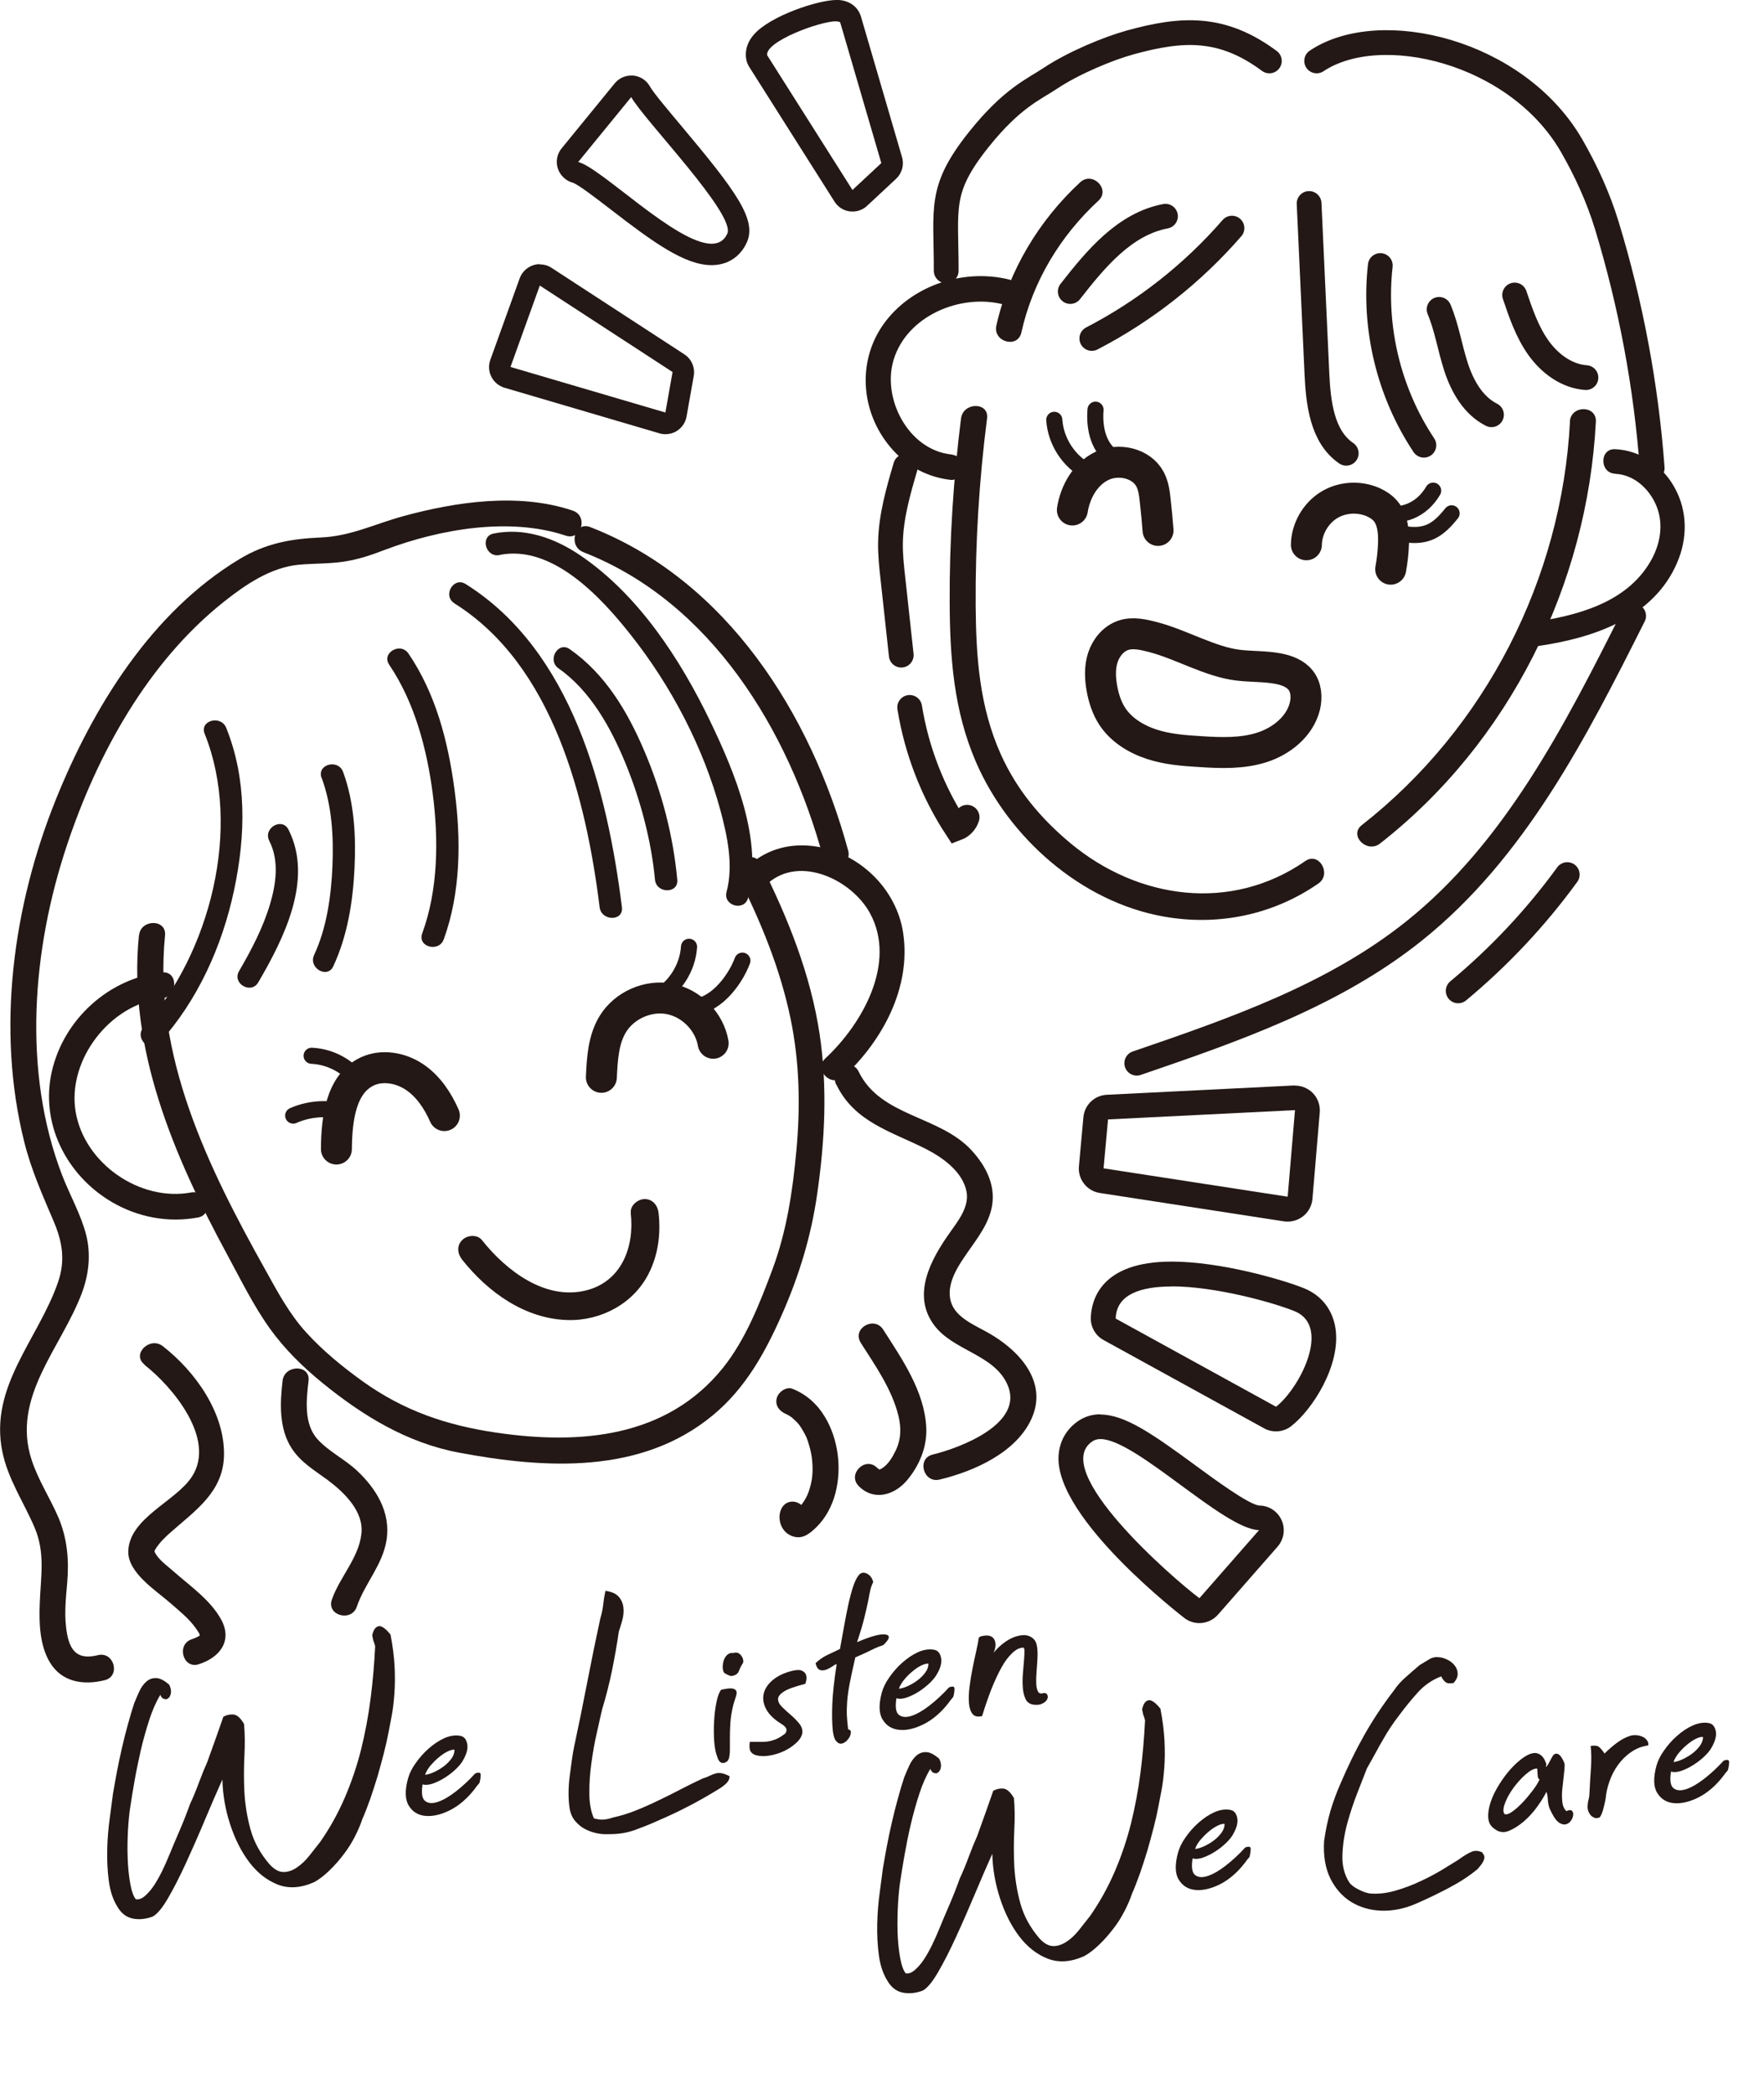 <?xml version="1.0" encoding="UTF-8"?>
<svg id="_レイヤー_1" data-name="レイヤー 1" xmlns="http://www.w3.org/2000/svg" viewBox="0 0 142.47 169.08">
  <defs>
    <style>
      .cls-1 {
        stroke-width: 2px;
      }

      .cls-1, .cls-2, .cls-3 {
        fill: none;
        stroke: #231815;
        stroke-linecap: round;
      }

      .cls-2 {
        stroke-width: 1.3px;
      }

      .cls-3 {
        stroke-width: 2.5px;
      }

      .cls-4 {
        fill: #231815;
      }
    </style>
  </defs>
  <path class="cls-4" d="M81.5,22.57c-3.58-.88-7.64.39-9.93,3.32s-2.15,7,.11,9.93c1.27,1.65,3.03,2.69,5.1,2.93.56.06,1.03-.52,1.03-1.03,0-.61-.48-.97-1.03-1.03-3.43-.39-5.57-4.53-4.6-7.66,1.09-3.53,5.36-5.31,8.77-4.47,1.29.32,1.84-1.67.55-1.99h0Z"/>
  <path class="cls-4" d="M130.46,38.26c1.51.07,2.73,1.2,3.3,2.54.64,1.5.34,3.17-.47,4.55-1.97,3.38-6.03,4.39-9.63,4.91-.53.08-.82.75-.69,1.22.15.57.69.77,1.22.69,4.46-.64,9.36-2.26,11.27-6.75.84-1.96.84-4.14-.2-6.03-.98-1.79-2.76-3.02-4.81-3.12-1.28-.06-1.27,1.93,0,1.98h0Z"/>
  <path class="cls-4" d="M126.8,34.05c-.66,12.67-6.81,24.75-16.82,32.58-1.06.83.43,2.31,1.48,1.48,10.44-8.16,16.75-20.88,17.43-34.06.07-1.35-2.03-1.35-2.1,0h0Z"/>
  <path class="cls-4" d="M82.49,26.85c.92-4.12,3.13-7.79,6.23-10.65.99-.92-.49-2.4-1.48-1.48-3.33,3.08-5.77,7.13-6.77,11.57-.29,1.32,1.73,1.88,2.02.56h0Z"/>
  <path class="cls-4" d="M77.62,33.77c-.62,4.92-.94,9.87-.92,14.83.02,4.48.32,8.74,2.11,12.9,2.64,6.13,8.52,11.34,15.19,12.51,4.39.78,8.81-.13,12.48-2.67,1.1-.76.05-2.59-1.06-1.81-6.01,4.16-13.51,3.09-18.96-1.44-2.4-2-4.33-4.3-5.62-7.16-1.74-3.87-2.01-7.89-2.04-12.08-.03-5.04.28-10.07.92-15.07.17-1.34-1.93-1.32-2.1,0h0Z"/>
  <path class="cls-4" d="M67.53,1.73c.17,0,.28.03.33.08l3.32,11.36-2.33,2.17-6.89-10.88c-.17-1.11,4.24-2.74,5.56-2.74M67.53,0h0c-1.43,0-5.33,1.27-6.65,2.8-.64.74-.69,1.46-.62,1.93.04.24.12.47.25.67l6.89,10.88c.28.44.73.73,1.24.79.07,0,.15.01.22.01.44,0,.86-.16,1.18-.47l2.33-2.17c.48-.45.67-1.13.48-1.76l-3.32-11.36c-.08-.26-.21-.49-.39-.69-.39-.42-.93-.64-1.61-.64h0Z"/>
  <path class="cls-4" d="M50.98,7.84c1.05,1.87,8.47,9.48,7.76,11.03-.26.57-.7.81-1.27.81-2.87,0-8.93-6.14-10.77-6.6l4.28-5.24M50.98,6.1c-.52,0-1.01.23-1.34.64l-4.28,5.24c-.38.46-.49,1.08-.3,1.64.19.56.65.99,1.22,1.14.46.16,1.97,1.33,3.08,2.18,3.39,2.62,5.95,4.47,8.11,4.47,1.28,0,2.31-.66,2.84-1.82.85-1.85-.88-4.18-5.33-9.48-1.04-1.24-2.22-2.64-2.49-3.13-.28-.5-.79-.83-1.36-.88-.05,0-.1,0-.15,0h0Z"/>
  <path class="cls-4" d="M43.6,23.06l10.72,6.98-.58,3.27-12.51-3.68,2.37-6.58M43.6,21.33c-.19,0-.37.03-.55.09-.5.17-.9.56-1.08,1.06l-2.37,6.58c-.16.45-.13.95.09,1.37.22.43.6.74,1.06.88l12.51,3.68c.16.05.33.07.49.07.32,0,.64-.09.91-.26.42-.26.71-.69.79-1.17l.58-3.27c.12-.68-.18-1.38-.76-1.75l-10.72-6.98c-.29-.19-.61-.28-.95-.28h0Z"/>
  <path class="cls-3" d="M86.61,41.18c.23-1.47,1.05-2.92,2.39-3.56s3.2-.23,3.89,1.09c.27.52.35,1.12.41,1.7.09.81.17,1.61.23,2.42"/>
  <path class="cls-3" d="M105.51,43.99c.02-1.27.72-2.5,1.78-3.18s2.48-.77,3.64-.25c.36.17.71.39.97.7.58.68.67,1.65.65,2.55-.02.72-.1,1.44-.23,2.15"/>
  <path class="cls-3" d="M93.2,51.46c-.81-.21-1.69-.43-2.48-.16-.8.27-1.39,1-1.65,1.8s-.22,1.68-.07,2.51c.14.77.39,1.54.81,2.2.72,1.12,1.92,1.86,3.19,2.28s2.61.52,3.94.6c1.67.11,3.39.17,4.98-.34s3.07-1.7,3.47-3.33c.17-.71.11-1.52-.34-2.09-.43-.55-1.14-.81-1.82-.94-1.07-.2-2.16-.15-3.24-.28-2.24-.27-4.57-1.66-6.8-2.25Z"/>
  <path class="cls-1" d="M99.5,18.42c-3.17,3.65-7.03,6.69-11.32,8.91"/>
  <path class="cls-1" d="M105.73,16.43c.21,4.57.42,9.15.63,13.72.11,2.38.41,5.11,2.37,6.45"/>
  <path class="cls-1" d="M111.48,21.44c-.57,5.05.7,10.28,3.52,14.51"/>
  <path class="cls-1" d="M116.23,24.98c.63,1.5.87,3.14,1.38,4.69s1.39,3.09,2.85,3.82"/>
  <path class="cls-1" d="M122.33,23.82c.5,1.48,1.01,2.98,1.92,4.26s2.28,2.3,3.84,2.41"/>
  <path class="cls-1" d="M94.13,17.46c-3.29.62-5.63,3.44-7.69,6.08"/>
  <path class="cls-1" d="M102.52,4.92c-3.82-2.83-7.03-2.65-11.22-1.5-1.76.48-4.61,1.66-6.48,2.91-1.32.88-3.08,1.58-5.74,4.9-3.29,4.11-2.65,5.52-2.66,10.64"/>
  <path class="cls-1" d="M106.34,4.92c5.13-3.43,16.17-.81,20.59,6.84,1.18,2.05,2.16,4.2,2.85,6.46,1.94,6.37,3.17,12.95,3.66,19.58"/>
  <path class="cls-1" d="M73.14,37.65c-.59,2.01-1.18,4.05-1.22,6.14-.02.99.09,1.98.2,2.96.22,2.05.45,4.1.67,6.15"/>
  <path class="cls-1" d="M131.94,49.73c-4.68,9.32-9.59,18.94-17.74,25.45-6.49,5.19-14.53,7.98-22.39,10.67"/>
  <path class="cls-1" d="M126.58,70.62c-2.53,3.48-5.5,6.64-8.81,9.39"/>
  <path class="cls-1" d="M73.47,57.12c.56,3.47,1.86,6.83,3.79,9.77.4-.15.73-.49.85-.9"/>
  <path class="cls-4" d="M11.22,75.53c-.91,9.16,2.84,17.84,7.1,25.72,1.1,2.03,2.15,4.18,3.5,6.06,1.2,1.66,2.66,3.09,4.25,4.38,3.25,2.64,6.8,4.81,10.97,5.6,6.96,1.31,14.73,1.79,20.53-3.01,2.64-2.18,4.23-5.07,5.59-8.15s2.35-6.28,2.84-9.72c.62-4.29.84-8.59.2-12.89-.73-4.85-2.57-9.42-4.76-13.78-.6-1.21-2.42-.15-1.81,1.06,1.83,3.65,3.39,7.44,4.22,11.45.73,3.51.8,7.1.47,10.66-.3,3.27-.78,6.49-1.93,9.58-1.01,2.71-2.17,5.68-4,7.96-4.55,5.66-11.58,6.22-18.31,5.23-4.01-.59-7.46-1.76-10.77-4.13-1.63-1.17-3.21-2.46-4.57-3.95s-2.32-3.28-3.3-5.05c-4.62-8.26-9.08-17.29-8.11-27.02.13-1.34-1.97-1.33-2.1,0h0Z"/>
  <path class="cls-4" d="M13.08,78.51c-4.28.48-7.92,3.78-8.89,7.99s1.18,8.42,4.86,10.57c2.11,1.23,4.54,1.68,6.93,1.24,1.33-.24.77-2.27-.56-2.02-4.14.76-8.61-2.36-9.31-6.51s2.74-8.68,6.96-9.16c1.33-.15,1.34-2.25,0-2.1h0Z"/>
  <path class="cls-4" d="M62.02,71.32c2.62-2.29,6.79-.25,8.24,2.41,2.2,4.03-.64,8.98-3.6,11.73-.99.92.5,2.4,1.48,1.48,3.15-2.93,5.47-7.22,4.8-11.63-.54-3.53-3.51-6.42-7.04-6.96-1.97-.3-3.86.16-5.37,1.48-1.02.89.47,2.37,1.48,1.48h0Z"/>
  <path class="cls-4" d="M36.7,48.72c7.99,5,10.64,15.8,11.73,24.54.14,1.13,1.94,1.15,1.8,0-1.18-9.43-4.02-20.71-12.62-26.1-.98-.62-1.89.94-.91,1.55h0Z"/>
  <path class="cls-4" d="M40.35,44.81c4.28-.86,8.24,3.47,10.59,6.45,3.28,4.14,5.87,9.09,7.25,14.19.56,2.08,1.06,4.44.49,6.57-.3,1.12,1.44,1.6,1.74.48,1.23-4.64-1.08-10.13-3.05-14.24-2.42-5.03-5.81-10.24-10.51-13.42-2.06-1.4-4.49-2.26-6.99-1.76-1.13.23-.65,1.96.48,1.74h0Z"/>
  <path class="cls-4" d="M45.11,53.97c2.58,1.8,4.24,4.82,5.41,7.67s2.08,6.18,2.38,9.39c.11,1.14,1.91,1.15,1.8,0-.33-3.55-1.24-7.04-2.63-10.32s-3.19-6.29-6.05-8.29c-.95-.67-1.85.89-.91,1.55h0Z"/>
  <path class="cls-4" d="M69.52,108.43c1.18,1.85,2.5,3.72,3.04,5.88.24.98.22,1.94-.24,2.86-.24.49-.56,1.03-1.02,1.35-.13.09-.23.14-.35.15.13-.01,0-.05-.11-.15-.95-.96-2.44.52-1.48,1.48,1.2,1.21,2.84.75,3.86-.43s1.67-2.74,1.59-4.31c-.15-2.93-1.95-5.51-3.48-7.9-.73-1.14-2.54-.08-1.81,1.06h0Z"/>
  <path class="cls-4" d="M63.47,114.16c-.2-.08.1.06.14.08.1.05.19.11.29.18.18.12-.09-.09.09.07.07.06.15.13.22.2.33.32.41.44.66.87s.32.6.46,1.08c.14.44.23.94.26,1.24.09.98.03,1.66-.27,2.55-.24.69-.72,1.36-1.32,1.76l.81-.11-.12-.02c.16.05.25.16.28.32.14.33.08.1.1-.08.07-.56-.53-1.05-1.05-1.05-.62,0-.98.48-1.05,1.05-.09.78.33,1.54,1.11,1.77s1.34-.26,1.85-.75c.76-.74,1.27-1.72,1.54-2.74.53-2.02.24-4.36-.84-6.16-.62-1.04-1.48-1.81-2.6-2.27-.52-.22-1.15.24-1.29.73-.17.6.21,1.07.73,1.29h0Z"/>
  <path class="cls-4" d="M46.22,41.22c-4.32-1.45-9.4-.71-13.69.47-2.26.62-4.22,1.61-6.61,1.71s-4.45.46-6.57,1.74c-7.11,4.28-11.83,11.94-14.86,19.47-3.45,8.59-4.8,18.54-2.53,27.6.55,2.22,1.46,4.26,2.35,6.35.73,1.7.99,3.21.37,4.99-1.59,4.6-5.57,8.4-4.49,13.67.46,2.24,1.73,4.07,2.61,6.14s.48,4.02.41,6.13c-.06,1.56-.01,3.38.83,4.76.98,1.6,2.72,1.84,4.42,1.42,1.31-.33.75-2.35-.56-2.02-1.48.37-2.19-.2-2.47-1.65s-.12-2.83,0-4.22c.15-1.81.01-3.53-.7-5.22-.68-1.59-1.64-3.03-2.18-4.69-1.64-5.04,2.36-8.99,4.04-13.4.58-1.53.77-3.15.37-4.75s-1.32-3.22-1.94-4.82c-3.23-8.39-2.42-18.26.39-26.66,2.44-7.33,6.52-14.76,12.66-19.64,1.75-1.39,3.78-2.78,6.06-3,1.21-.11,2.43-.07,3.64-.25s2.26-.55,3.36-.97c4.38-1.65,10.02-2.65,14.56-1.13,1.28.43,1.84-1.6.56-2.02h0Z"/>
  <path class="cls-4" d="M11.66,110.2c2.26,1.76,5.81,5.98,3.85,9.02-1.3,2.02-5.09,3.34-5.15,6.06-.03,1.72,2.23,3.14,3.36,4.13.73.64,1.57,1.3,2.12,2.1.08.12.18.26.25.39s.01.32.07.14c-.02.05-.41.24-.66.32-1.28.41-.73,2.44.56,2.02,1.69-.54,2.74-1.89,1.8-3.61-.87-1.59-2.54-2.73-3.86-3.9-.48-.43-1.24-.95-1.51-1.56-.02-.05-.01-.11-.03,0,.01-.08.1-.24.15-.31.34-.51.77-.92,1.24-1.33,1.98-1.74,4.16-3.22,4.24-6.11.09-3.46-2.32-6.82-4.94-8.86-1.05-.82-2.55.66-1.48,1.48h0Z"/>
  <path class="cls-4" d="M22.82,111.52c-.21,1.79-.29,3.82.72,5.4.72,1.14,1.87,1.81,2.93,2.59,1.33,1,2.92,2.52,2.72,4.33-.21,1.96-1.76,3.51-2.39,5.33-.44,1.28,1.59,1.83,2.02.56.64-1.88,2.08-3.35,2.4-5.38.35-2.23-.83-4.15-2.41-5.62-.98-.91-2.25-1.52-3.15-2.5-1.14-1.25-.92-3.19-.74-4.73.16-1.34-1.95-1.33-2.1,0h0Z"/>
  <path class="cls-4" d="M31.43,53.67c2.06,3.04,3.05,6.81,3.52,10.42s.46,7.71-.85,11.28c-.4,1.09,1.34,1.56,1.74.48,1.39-3.82,1.4-8.1.87-12.08s-1.54-7.79-3.72-11c-.65-.95-2.21-.05-1.55.91h0Z"/>
  <path class="cls-4" d="M25.98,62.81c.83,2.25.97,4.74.87,7.12s-.45,4.97-1.48,7.18c-.49,1.04,1.07,1.96,1.55.91,1.14-2.45,1.58-5.19,1.71-7.87s-.02-5.36-.92-7.82c-.4-1.08-2.14-.61-1.74.48h0Z"/>
  <path class="cls-4" d="M21.75,67.9c.81,1.59.55,3.46.06,5.11-.57,1.91-1.5,3.68-2.5,5.4-.59,1,.97,1.91,1.55.91,2.05-3.51,4.48-8.3,2.44-12.33-.52-1.03-2.08-.12-1.55.91h0Z"/>
  <path class="cls-4" d="M16.53,59.25c3.05,7.59.43,17.75-4.93,23.69-.77.86.49,2.14,1.27,1.27,3.1-3.43,5.07-7.81,6.03-12.31s1.03-9-.63-13.13c-.43-1.06-2.17-.6-1.74.48h0Z"/>
  <path class="cls-3" d="M57.6,84.24c-.3-1.75-1.76-3.24-3.51-3.58s-3.66.51-4.59,2.02c-.78,1.27-.86,2.83-.93,4.31"/>
  <path class="cls-3" d="M35.89,90.08c-.54-1.22-1.31-2.38-2.42-3.12s-2.59-1.01-3.8-.45c-2.16,1.01-2.48,3.89-2.5,6.27"/>
  <path class="cls-2" d="M28.68,86.91c-.89-.99-2.18-1.6-3.51-1.66"/>
  <path class="cls-2" d="M27.31,89.67c-1.21-.23-2.5-.09-3.63.41"/>
  <path class="cls-4" d="M67.55,87.58c1.47,3.04,4.44,3.78,7.22,5.19,1.36.69,2.98,1.84,3.29,3.44.24,1.26-.7,2.4-1.38,3.37-1.5,2.12-3.05,4.96-1.25,7.4,1.53,2.09,4.84,2.37,5.93,4.81,1.42,3.16-3.81,5.12-6.03,5.66-1.31.32-.76,2.34.56,2.02,2.75-.66,6.16-2.16,7.41-4.89,1.39-3.04-1.04-5.59-3.52-6.98-1.04-.59-2.58-1.2-2.97-2.45-.45-1.45.58-2.94,1.36-4.06s1.73-2.33,1.96-3.77c.27-1.68-.53-3.19-1.63-4.4-2.59-2.86-7.37-2.72-9.15-6.39-.59-1.22-2.4-.15-1.81,1.06h0Z"/>
  <path class="cls-4" d="M47.12,44.59c10.31,4.01,16.58,14.4,19.36,24.64.35,1.3,2.38.75,2.02-.56-3-11.02-9.8-21.82-20.83-26.11-1.26-.49-1.81,1.54-.56,2.02h0Z"/>
  <path class="cls-4" d="M104.59,89.65l-.59,6.98-14.87-2.29.36-3.95,15.1-.75M104.59,87.65s-.07,0-.1,0l-15.1.75c-1,.05-1.8.82-1.89,1.82l-.36,3.95c-.1,1.05.64,2,1.69,2.16l14.87,2.29c.1.02.2.02.3.02.45,0,.88-.15,1.24-.43.44-.34.71-.85.76-1.4l.59-6.98c.05-.57-.15-1.14-.55-1.56-.38-.39-.9-.61-1.44-.61h0Z"/>
  <path class="cls-4" d="M94.62,103.87c3.56,0,8.19,1.3,9.93,2,3.02,1.22.4,6.25-1.49,7.72l-12.95-7.12c.05-1.95,2.01-2.59,4.52-2.59M94.62,101.87h0c-5.78,0-6.48,3.18-6.52,4.54-.02.75.38,1.44,1.04,1.8l12.95,7.12c.3.17.63.25.96.25.44,0,.87-.14,1.23-.42,1.73-1.34,4-4.91,3.59-7.84-.22-1.55-1.13-2.73-2.58-3.31-1.67-.67-6.67-2.14-10.67-2.14h0Z"/>
  <path class="cls-4" d="M88.88,116.2c2.85,0,9.99,7.32,12.81,7.35l-4.82,5.5c-2.22-1.66-12.18-10.36-8.62-12.68.17-.11.38-.17.63-.17M88.88,114.2h0c-.64,0-1.22.17-1.72.49-1.04.68-1.63,1.73-1.67,2.97-.16,5.06,10.08,12.92,10.18,13,.36.27.78.4,1.19.4.56,0,1.11-.23,1.51-.68l4.82-5.5c.51-.59.64-1.42.32-2.13s-1.02-1.18-1.8-1.18c-.85-.08-3.56-2.07-5.18-3.26-3.46-2.54-5.7-4.09-7.65-4.09h0Z"/>
  <path class="cls-4" d="M50.94,97.94c.32,2.77-.76,5.51-3.54,6.24-3.33.87-6.5-1.56-8.48-4.05-.38-.48-1.2-.4-1.59,0-.47.47-.38,1.11,0,1.59,2.08,2.62,5.07,4.78,8.53,4.87,2.68.07,5.31-1.33,6.53-3.75.77-1.51.99-3.22.8-4.9-.07-.6-.47-1.12-1.12-1.12-.55,0-1.2.52-1.12,1.12h0Z"/>
  <path class="cls-2" d="M90.25,37.18c-1.6-.89-1.88-2.66-1.77-4.1"/>
  <path class="cls-2" d="M87.86,38.07c-1.54-.8-2.6-2.44-2.71-4.17"/>
  <path class="cls-2" d="M111.43,41.39c1.78.47,3.39-.19,4.32-1.77"/>
  <path class="cls-2" d="M113.55,43.15c1.72.23,2.61-.35,3.69-1.7"/>
  <path class="cls-2" d="M55.77,81.27c1.83.15,3.55-1.98,4.19-3.7"/>
  <path class="cls-2" d="M52.94,80.62c1.54-.8,2.6-2.44,2.71-4.17"/>
  <g>
    <path class="cls-4" d="M17.97,143.67c-.42.94-.89,2.01-1.4,3.23s-1.02,2.38-1.53,3.49c-.51,1.11-1,2.08-1.48,2.9-.48.82-.9,1.31-1.26,1.48-.57.2-1.1.25-1.61.14-.5-.11-.91-.43-1.21-.95-.35-.56-.58-1.25-.69-2.07-.11-.82-.15-1.67-.13-2.54s.09-1.71.2-2.51c.11-.8.19-1.46.26-1.97.09-.52.19-1.1.31-1.74.12-.64.26-1.29.41-1.95.15-.66.31-1.3.49-1.94.17-.63.34-1.2.51-1.71.12-.3.26-.62.41-.95.15-.33.34-.59.56-.79.23-.2.49-.3.79-.29.3,0,.66.18,1.06.53.03.04.06.11.09.21.04.1.06.21.06.33,0,.12-.02.24-.07.36s-.14.21-.29.28c-.18,0-.3-.05-.37-.13-.07-.08-.11-.15-.13-.23-.33.54-.63,1.21-.89,2.01-.26.8-.49,1.62-.69,2.47-.19.85-.36,1.66-.5,2.45-.14.79-.25,1.46-.33,2.01-.09.52-.15,1.15-.2,1.91-.04.76-.06,1.52-.03,2.27.02.76.09,1.45.2,2.08.11.63.26,1.07.46,1.31.24.04.49-.05.74-.27.25-.22.5-.5.73-.85.23-.35.45-.74.65-1.15.2-.42.38-.81.53-1.18.3-.73.6-1.44.89-2.11.29-.67.57-1.38.83-2.11.26-.55.5-1.14.74-1.79.24-.64.46-1.18.66-1.62.26-.73.5-1.38.7-1.95.2-.57.4-1.14.6-1.71.25-.14.52-.2.81-.18.3.03.58.28.86.77.07.77.08,1.63.03,2.58-.05.95-.05,1.93,0,2.94.06,1.01.22,2.02.5,3.02.28,1,.79,1.93,1.54,2.8.38.41.75.61,1.12.61.37,0,.73-.13,1.07-.36s.68-.54.99-.93c.31-.39.61-.77.9-1.14.78-1.12,1.44-2.31,1.98-3.56.54-1.25.98-2.55,1.32-3.89.33-1.34.59-2.71.77-4.12.18-1.4.3-2.81.37-4.23-.05-.19-.09-.32-.12-.38s-.07-.23-.12-.51c.07-.29.16-.49.28-.6.12-.11.24-.15.37-.13.13.03.27.11.42.24.15.13.28.28.41.44.18.93.29,1.8.33,2.6.04.8.03,1.54-.02,2.21-.05.67-.12,1.26-.22,1.77-.1.51-.18.93-.24,1.26-.1.54-.23,1.12-.39,1.74-.16.62-.33,1.24-.51,1.87-.19.62-.39,1.24-.6,1.85-.22.61-.43,1.16-.64,1.63-.14.43-.34.89-.6,1.4-.26.51-.57,1-.93,1.46-.36.47-.74.9-1.15,1.29s-.81.7-1.2.91c-1.06.47-2.04.54-2.92.2s-1.65-.94-2.3-1.79c-.65-.85-1.17-1.88-1.56-3.07-.39-1.19-.6-2.4-.63-3.64Z"/>
    <path class="cls-4" d="M34.13,144.07c-.11.7-.05,1.15.2,1.35.25.2.59.22,1.02.08.43-.14.92-.42,1.46-.84s1.06-.9,1.57-1.46c.29-.11.44-.08.44.1,0,.18-.02.36-.07.55,0,.06-.03.14-.12.23s-.17.2-.25.32c-.6.79-1.27,1.37-2,1.75-.73.37-1.4.53-2,.48-.6-.05-1.05-.32-1.36-.82-.31-.49-.33-1.23-.07-2.19.11-.4.31-.82.62-1.25.3-.43.65-.83,1.05-1.18.4-.35.81-.63,1.25-.83.44-.2.87-.27,1.29-.2.3.05.49.26.57.63.08.38-.03.82-.33,1.34-.1.2-.29.43-.55.69-.27.26-.56.49-.89.7-.32.21-.65.37-.98.49-.33.12-.62.14-.86.07ZM34.32,143.31c.23-.02.48-.1.76-.23.28-.13.54-.29.78-.47.24-.18.44-.39.61-.62.16-.23.24-.46.24-.71-.16-.01-.35.04-.57.15-.22.11-.45.26-.69.46-.24.2-.46.42-.67.66-.21.25-.36.5-.45.76Z"/>
    <path class="cls-4" d="M48.87,128.45c.52.07.88.23,1.1.48.22.25.34.54.38.88.04.33,0,.67-.09,1.02-.1.35-.19.65-.28.91-.15,1.05-.34,2.1-.55,3.15-.22,1.05-.48,2.09-.79,3.1-.11.48-.26,1.11-.43,1.9-.18.78-.33,1.6-.44,2.44-.12.84-.18,1.67-.17,2.48,0,.81.13,1.48.37,2.02.31.08.58.12.82.09.24-.02.48-.08.71-.16.64-.14,1.26-.33,1.88-.58s1.23-.52,1.84-.82c.61-.29,1.21-.59,1.8-.9.59-.31,1.17-.59,1.75-.86.18-.05.36-.12.52-.2.16-.08.32-.14.48-.19.16-.05.32-.06.5-.03.18.03.4.11.65.24.01.2-.07.39-.25.57-.18.18-.41.35-.67.5-.74.46-1.5.89-2.28,1.3-.78.41-1.66.83-2.64,1.25-.59.27-1.21.51-1.84.74-.63.22-1.31.33-2.03.32-.33.02-.66,0-1-.07-.34-.07-.66-.18-.96-.34s-.56-.37-.79-.64c-.23-.27-.38-.61-.45-1.01-.06-.37-.09-.78-.09-1.23,0-.45.03-.91.09-1.37.06-.46.12-.91.18-1.34.06-.43.12-.8.19-1.11.36-1.67.71-3.4,1.06-5.21.35-1.81.7-3.51,1.05-5.12.11-.36.19-.73.23-1.11.04-.38.1-.74.18-1.1Z"/>
    <path class="cls-4" d="M58.26,136.44c.41-.09.71-.13.88-.1.18.03.29.1.33.21.04.11.03.26-.04.46-.06.19-.13.39-.19.6-.14.55-.22,1.05-.25,1.5-.03.46-.04.86-.04,1.22,0,.36,0,.68,0,.96,0,.28-.03.5-.07.67-.05.17-.14.29-.29.35-.31.13-.53-.01-.66-.45-.13-.32-.21-.75-.25-1.29-.03-.54-.04-1.09,0-1.65.03-.56.1-1.07.2-1.54.1-.47.23-.79.38-.95ZM60.02,134.26c-.14.21-.25.43-.34.66-.09.24-.28.37-.59.41-.06.01-.16-.02-.31-.09-.15-.07-.24-.13-.29-.16-.08-.12-.12-.28-.12-.47,0-.19.03-.38.09-.56.07-.18.16-.33.29-.44.13-.11.28-.16.46-.13.26-.09.46-.03.63.17.16.2.22.41.18.61Z"/>
    <path class="cls-4" d="M65.02,135.97c-.82.21-1.39.41-1.7.61s-.48.4-.48.61c0,.21.1.42.31.63.21.21.45.43.71.65.26.22.49.46.69.7.2.25.28.5.25.77-.05.27-.21.54-.49.79-.28.26-.6.48-.98.66-.38.18-.78.3-1.2.37-.43.07-.8.05-1.13-.05-.21-.08-.34-.2-.41-.35-.06-.15-.08-.39-.03-.71.41,0,.75,0,1.03,0,.28,0,.53-.04.74-.1.21-.06.4-.13.56-.22.16-.09.33-.2.5-.33.08-.07.13-.18.13-.32,0-.14-.12-.3-.39-.47-.61-.37-1.02-.77-1.25-1.2s-.29-.85-.2-1.25c.1-.41.34-.78.74-1.11.4-.33.92-.58,1.58-.74.35-.08.62-.09.78,0,.17.08.27.19.32.33.04.14.05.29.02.43-.03.15-.06.25-.09.32Z"/>
    <path class="cls-4" d="M70.52,127.76c-.1.2-.18.41-.23.64-.05.23-.11.51-.17.86-.07.34-.17.78-.3,1.32-.13.54-.33,1.21-.6,2.02,1.14-.49,1.91-.69,2.31-.62.4.08.33.37-.2.86-.28.09-.49.17-.63.24s-.28.13-.42.2c-.13.07-.29.14-.46.22-.17.08-.42.19-.74.33-.19.82-.34,1.51-.45,2.08s-.18,1.07-.21,1.49c-.03.43-.04.81-.02,1.16s.05.71.1,1.08c.14.02.21.08.22.2,0,.12-.02.25-.09.39-.07.14-.18.27-.31.39-.14.11-.27.17-.41.18-.13,0-.26-.07-.39-.23s-.21-.43-.26-.83c-.06-.57-.07-1.28-.04-2.12.03-.85.15-1.92.35-3.22-.03-.04-.12,0-.27.11-.16.11-.33.21-.52.29-.19.08-.37.1-.54.05-.17-.05-.3-.24-.37-.56.13-.12.27-.23.4-.33.13-.09.27-.18.42-.26s.32-.16.5-.24.39-.19.65-.31c.11-.6.22-1.21.33-1.82.11-.61.22-1.19.34-1.74.12-.55.25-1.04.39-1.47.14-.42.3-.75.48-.96.18-.19.4-.22.65-.09s.42.36.5.69Z"/>
    <path class="cls-4" d="M72.4,137.12c-.11.7-.05,1.15.2,1.35.25.19.59.22,1.02.08.43-.14.92-.42,1.46-.84.54-.42,1.06-.9,1.57-1.46.29-.11.44-.08.44.1,0,.18-.02.36-.07.55,0,.06-.03.13-.12.23-.09.1-.17.2-.25.32-.6.79-1.27,1.37-2,1.75-.73.37-1.4.54-2,.48-.6-.05-1.05-.32-1.36-.82-.31-.5-.33-1.23-.07-2.19.11-.4.31-.82.62-1.25.3-.43.65-.83,1.05-1.18.4-.35.81-.63,1.25-.83.44-.2.87-.27,1.29-.2.3.05.49.26.57.63.08.38-.02.82-.33,1.34-.1.2-.29.43-.55.69-.27.26-.56.49-.88.7-.32.21-.65.37-.98.49-.33.12-.62.14-.86.07ZM72.59,136.36c.23-.02.48-.1.76-.23.28-.13.54-.29.78-.47.24-.18.44-.39.61-.62s.25-.47.24-.71c-.16,0-.35.04-.57.15-.22.11-.46.26-.69.46-.24.19-.46.41-.67.66-.21.25-.36.5-.45.76Z"/>
    <path class="cls-4" d="M80.2,133.54c.15-.23.37-.46.65-.7.28-.24.58-.44.89-.58s.63-.22.94-.23c.31,0,.58.1.81.32.14.14.23.34.27.63.04.28.05.59.03.93-.02.33-.04.68-.07,1.03-.03.36-.04.67-.03.95,0,.28.05.5.13.67.08.17.22.22.42.16.17-.03.28,0,.34.12s.06.23,0,.36c-.05.13-.18.25-.38.35-.2.11-.45.14-.77.09-.28-.05-.48-.2-.6-.45-.12-.25-.19-.54-.22-.89-.03-.35-.03-.72,0-1.11.03-.4.06-.76.09-1.08.03-.33.04-.59.04-.79,0-.2-.04-.29-.12-.28-.29.01-.58.16-.88.45-.3.29-.59.67-.86,1.16s-.54,1.07-.81,1.74c-.26.67-.51,1.39-.75,2.18-.35.08-.61.03-.77-.17-.16-.2-.26-.49-.29-.86-.03-.37-.02-.81.04-1.3.06-.49.14-.99.24-1.49.1-.5.2-.97.3-1.41.1-.44.17-.79.2-1.06,0-.02.02-.05.06-.08.04-.04.08-.06.12-.07.54-.14.9-.06,1.07.23.17.29.15.68-.07,1.18Z"/>
  </g>
  <g>
    <path class="cls-4" d="M80.16,149.65c-.42.94-.89,2.01-1.4,3.23-.51,1.21-1.02,2.38-1.53,3.49-.51,1.11-1,2.08-1.48,2.9s-.9,1.31-1.26,1.48c-.57.2-1.1.25-1.61.14-.5-.11-.91-.43-1.21-.95-.35-.56-.58-1.25-.69-2.07-.11-.82-.15-1.67-.13-2.54s.09-1.71.2-2.51c.11-.8.19-1.46.26-1.97.09-.52.19-1.1.31-1.74.12-.64.26-1.29.41-1.95.15-.66.31-1.3.49-1.94.17-.63.34-1.2.51-1.71.12-.3.26-.62.41-.95.15-.33.34-.59.56-.79.23-.2.49-.3.79-.29.3,0,.66.18,1.06.53.03.04.06.11.09.21.04.1.05.21.06.33,0,.12-.02.24-.07.36s-.14.21-.29.28c-.18,0-.3-.05-.37-.13-.07-.08-.11-.15-.13-.23-.33.54-.63,1.21-.89,2.01-.26.8-.49,1.62-.69,2.47s-.36,1.66-.5,2.45c-.14.79-.25,1.46-.33,2.01-.09.52-.15,1.15-.2,1.91-.04.76-.06,1.52-.04,2.27.02.76.09,1.45.2,2.08.11.63.26,1.07.46,1.31.24.04.49-.05.74-.27.25-.22.5-.5.73-.85.23-.35.45-.74.65-1.15.2-.42.38-.81.53-1.18.3-.73.6-1.44.89-2.11.29-.67.57-1.38.83-2.11.26-.55.5-1.14.74-1.79.24-.64.46-1.18.66-1.62.26-.73.5-1.38.7-1.95.2-.57.4-1.14.6-1.71.25-.14.52-.2.81-.18.29.03.58.28.86.77.07.77.08,1.63.03,2.58-.05.95-.05,1.93,0,2.94.06,1.01.22,2.02.5,3.02.28,1,.79,1.93,1.54,2.8.38.41.75.61,1.12.61.37,0,.72-.13,1.07-.36.35-.23.68-.54.99-.93.31-.39.61-.77.9-1.14.78-1.12,1.44-2.31,1.98-3.56s.98-2.55,1.32-3.89c.33-1.34.59-2.71.77-4.12.18-1.4.3-2.81.37-4.23-.05-.19-.09-.32-.12-.38s-.07-.23-.12-.51c.07-.29.16-.49.28-.6.12-.11.24-.15.37-.13.13.03.27.11.42.24.15.13.29.28.41.44.18.93.29,1.8.33,2.6.04.8.03,1.54-.02,2.21-.05.67-.12,1.26-.22,1.77-.1.51-.18.93-.24,1.26-.1.54-.23,1.12-.39,1.74-.16.62-.33,1.24-.51,1.87-.19.62-.39,1.24-.6,1.85-.22.61-.43,1.16-.64,1.63-.14.43-.34.89-.6,1.4-.26.51-.57,1-.93,1.46-.36.47-.74.9-1.15,1.29s-.81.7-1.2.91c-1.06.47-2.04.54-2.92.2-.88-.34-1.65-.94-2.3-1.79-.65-.85-1.17-1.88-1.56-3.07-.39-1.19-.6-2.4-.63-3.64Z"/>
    <path class="cls-4" d="M96.32,150.05c-.11.7-.05,1.15.2,1.35.25.2.59.22,1.02.08s.92-.42,1.46-.84,1.06-.9,1.57-1.46c.29-.11.44-.08.44.1,0,.18-.02.36-.07.55,0,.06-.03.14-.12.23-.09.1-.17.2-.25.32-.6.79-1.27,1.37-2,1.75-.73.37-1.4.53-2,.48-.6-.05-1.05-.32-1.36-.82-.31-.49-.33-1.23-.07-2.19.11-.4.31-.82.62-1.25.3-.43.65-.83,1.05-1.18.4-.35.81-.63,1.25-.83.44-.2.87-.27,1.29-.2.3.05.49.26.57.63.08.38-.03.82-.33,1.34-.1.2-.29.43-.55.69-.27.26-.56.49-.89.7-.32.21-.65.37-.98.49-.33.12-.62.14-.86.07ZM96.51,149.3c.23-.02.48-.1.76-.23.28-.13.54-.29.78-.47.24-.18.44-.39.61-.62.16-.23.25-.46.24-.71-.16-.01-.35.04-.57.15-.22.11-.45.26-.69.46-.24.2-.46.42-.67.66-.21.25-.36.5-.45.76Z"/>
    <path class="cls-4" d="M119.72,149.59c.03.05.06.11.1.16.04.05.06.12.07.21,0,.09-.03.21-.11.37-.08.16-.23.35-.44.59-.65.54-1.41,1.04-2.3,1.51-.89.47-1.78.9-2.66,1.28-.96.42-1.9.6-2.81.57-.92-.03-1.73-.27-2.45-.71-.71-.44-1.27-1.08-1.68-1.9-.4-.83-.57-1.83-.5-3,.12-.88.3-1.71.52-2.47.23-.76.5-1.49.81-2.19.57-1.34,1.2-2.64,1.9-3.88.7-1.24,1.5-2.45,2.41-3.63.26-.39.58-.75.95-1.07.37-.33.75-.66,1.14-.99.25-.14.5-.3.75-.45.25-.16.53-.21.83-.17.22.02.44.09.68.21.23.12.42.27.57.47s.23.41.23.66c0,.25-.11.5-.34.74-.3.05-.52.03-.65-.08-.13-.11-.25-.26-.34-.46-.75.29-1.38.73-1.9,1.31s-1.01,1.18-1.47,1.8c-.27.35-.51.68-.72,1-.21.32-.41.64-.6.98-.2.34-.4.69-.6,1.07s-.45.8-.71,1.27c-.19.49-.44,1.14-.75,1.92-.31.79-.59,1.62-.83,2.49-.24.88-.37,1.74-.4,2.58-.03.85.15,1.58.55,2.21.13.2.37.38.71.56.34.18.65.29.93.34.65.06,1.34-.01,2.07-.22.73-.21,1.43-.47,2.09-.79.67-.31,1.26-.63,1.8-.96.54-.33.94-.58,1.2-.74.48-.35.86-.57,1.12-.67.26-.1.54-.07.84.07Z"/>
    <path class="cls-4" d="M124.86,142.68c.08-.08.16-.17.21-.28.06-.11.12-.22.18-.33.06-.11.11-.21.17-.3s.13-.14.22-.16c.17-.03.33.07.47.29.14.22.23.41.26.57,0,.24-.02.54-.07.9-.04.36-.08.72-.12,1.09-.04.37-.03.71,0,1.04.04.32.14.57.33.74.22-.1.37-.11.45-.02.08.08.12.2.1.34s-.07.29-.17.44c-.1.15-.23.25-.39.3-.16.05-.34.02-.54-.1s-.41-.37-.61-.77c-.14-.26-.23-.46-.26-.61-.04-.15-.06-.29-.07-.39,0-.11-.02-.22-.03-.33,0-.11-.04-.25-.09-.42-.16.33-.4.72-.72,1.17-.32.45-.68.85-1.09,1.21-.41.35-.82.61-1.23.78-.42.17-.81.11-1.16-.17-.31-.2-.47-.5-.5-.88-.03-.39.04-.81.19-1.27s.38-.93.68-1.41c.3-.48.62-.92.97-1.3.35-.38.7-.69,1.05-.93.35-.23.66-.34.93-.33.4.05.67.32.84.81.04.11.04.18.02.19-.03.01-.03.07-.02.17ZM121.48,146.45c.11.1.3.06.56-.1.26-.17.54-.4.84-.71.3-.3.58-.64.86-1s.48-.68.61-.97c-.1,0-.15-.12-.16-.35-.01-.23-.03-.4-.04-.52-.27,0-.58.17-.92.47-.35.3-.67.66-.97,1.06-.3.41-.53.81-.69,1.22-.16.41-.19.71-.08.89Z"/>
    <path class="cls-4" d="M133.11,140.94c-.51.07-.97.25-1.38.54-.41.28-.76.63-1.05,1.03-.29.4-.52.84-.69,1.33-.17.48-.27.95-.31,1.39-.05.29-.12.58-.2.88-.08.3-.18.51-.29.65-.19.05-.32.06-.39.03-.08-.04-.17-.08-.27-.15-.14-.15-.23-.31-.27-.46-.04-.15-.05-.31-.03-.46.01-.15.04-.3.08-.45.04-.15.06-.28.06-.4.03-.65.07-1.33.12-2.05.05-.72.04-1.33-.02-1.84.3-.05.52-.03.65.06.13.1.29.28.47.55.38-.37.74-.68,1.08-.92.34-.24.67-.41,1-.51.15-.05.31-.06.5-.05.19.02.35.06.5.13.15.07.27.17.36.3.09.12.12.26.08.41Z"/>
    <path class="cls-4" d="M134.96,143.04c-.11.7-.05,1.15.2,1.35.25.2.59.22,1.02.08s.92-.42,1.46-.84,1.06-.9,1.57-1.46c.29-.11.44-.08.44.1,0,.18-.02.36-.07.55,0,.06-.03.14-.12.23-.09.1-.17.2-.25.32-.6.79-1.27,1.37-2,1.75-.73.37-1.4.53-2,.48-.6-.05-1.05-.32-1.36-.82-.31-.49-.33-1.23-.07-2.19.11-.4.31-.82.62-1.25.3-.43.65-.83,1.05-1.18.4-.35.81-.63,1.26-.83s.87-.27,1.29-.2c.3.05.49.26.57.63.08.38-.03.82-.33,1.34-.1.2-.29.43-.55.69-.27.26-.56.49-.89.7-.32.21-.65.37-.98.49-.33.12-.62.14-.86.07ZM135.15,142.28c.23-.02.48-.1.76-.23.28-.13.54-.29.78-.47.24-.18.44-.39.61-.62.16-.23.25-.46.24-.71-.16-.01-.35.04-.57.15-.22.11-.46.26-.69.46-.24.19-.46.41-.67.66-.21.25-.36.5-.45.76Z"/>
  </g>
</svg>